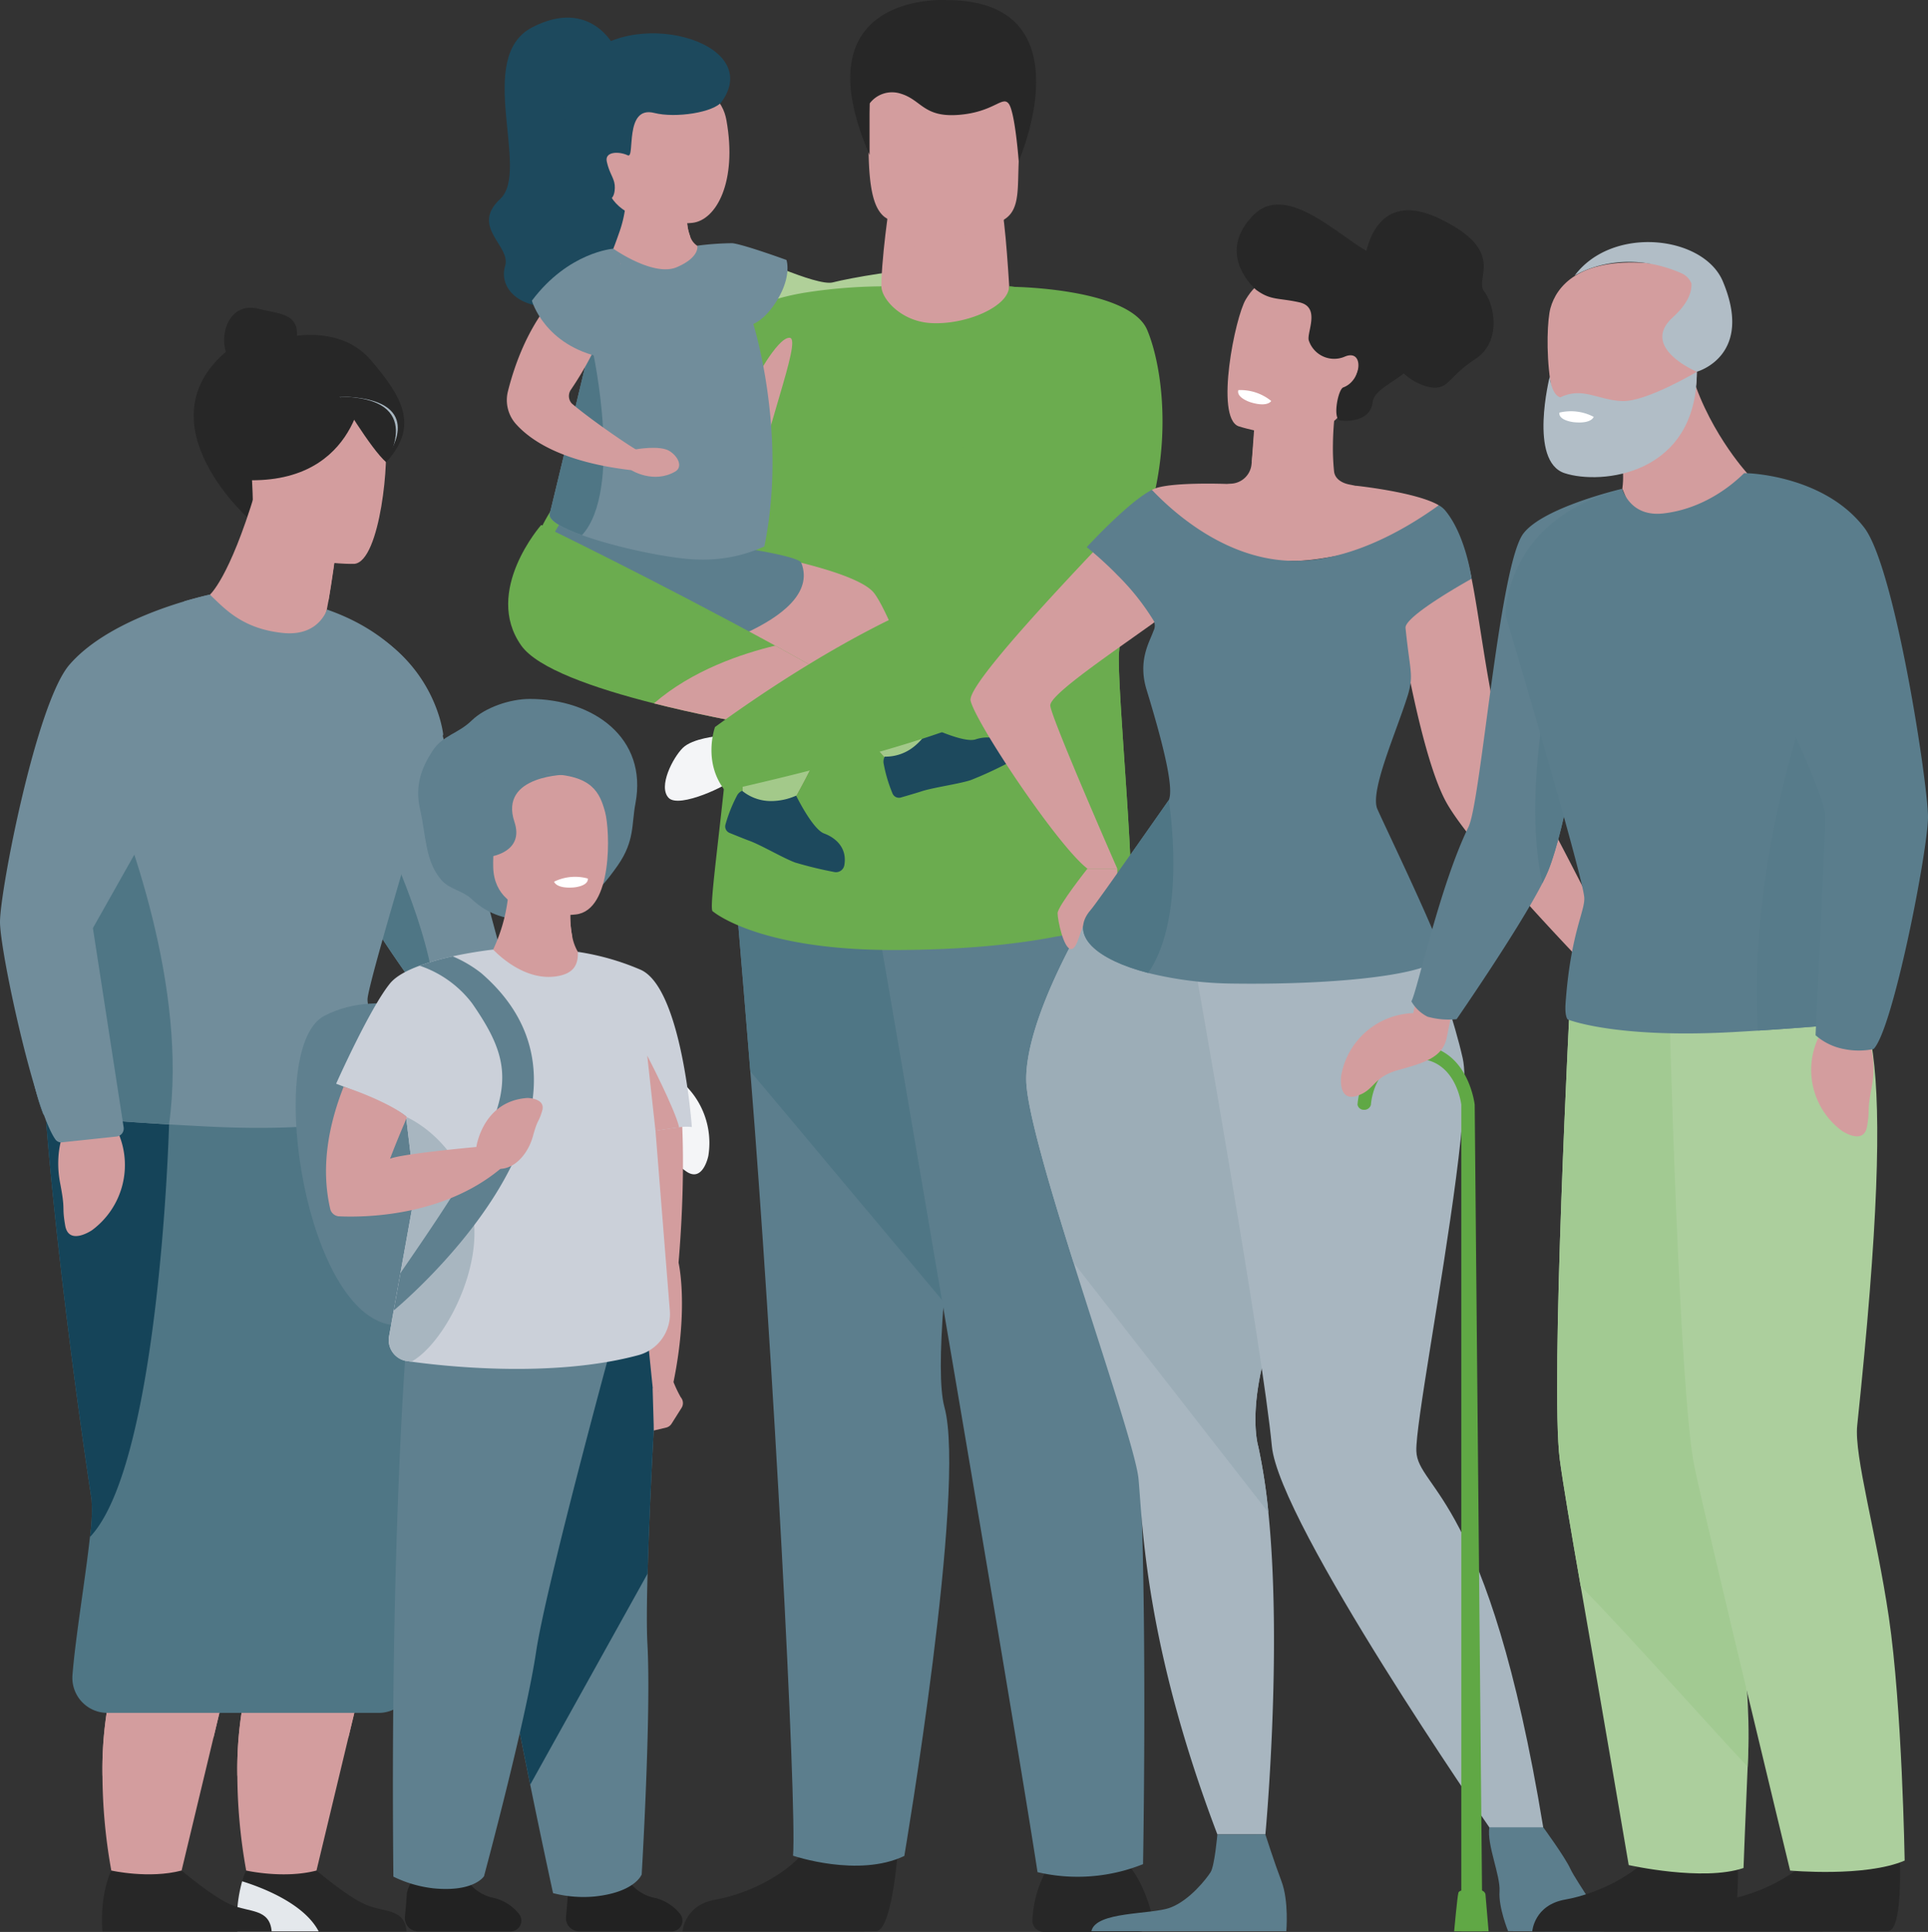 <svg xmlns="http://www.w3.org/2000/svg" width="442" height="442.868" viewBox="0 0 442 442.868"><rect x="0" y="0" width="442" height="442.868" fill="#333333" stroke="none"/><g id="Group_597" data-name="Group 597" transform="translate(-83.137 -34.733)"><g id="Group_589" data-name="Group 589" transform="translate(195.241 34.733)"><g id="Group_586" data-name="Group 586" transform="translate(51.091 57.999)"><path id="Path_3467" data-name="Path 3467" d="M194.192,71.457s16.3,7.712,20,6.739,17.772-3.457,19.749-2.584c0,0,2.241,3.574.55,5.926s-15.381,8.711-20.326,8.94-23.716-3.17-27.7-6.281Z" transform="translate(-186.471 -71.457)" fill="#b0d099"></path><path id="Path_3468" data-name="Path 3468" d="M216.507,74.528s6.287-2.609,8.343.311,3.225,5.867,2.969,7.361-4.5,2.151-6.2.99a41.3,41.3,0,0,0-5.9-2.784Z" transform="translate(-169.526 -70.299)" fill="#b0d099"></path></g><path id="Path_3469" data-name="Path 3469" d="M236.545,307.578A26.531,26.531,0,0,0,233,319.707a2.612,2.612,0,0,0,2.593,2.63h21.655a3.219,3.219,0,0,0,3.124-4c-1.008-3.962-3.165-9.948-7.484-13.58C246,298.964,236.545,307.578,236.545,307.578Z" transform="translate(-108.426 120.532)" fill="#272727"></path><path id="Path_3470" data-name="Path 3470" d="M231.738,304.537s-1.24,20.055-5.123,20.343c-.518.038-19.681.038-19.681.038H182.213s.414-6.036,7.566-7.282,19.121-6.271,23.456-15.722C217.79,291.969,231.738,304.537,231.738,304.537Z" transform="translate(-137.847 117.827)" fill="#272727"></path><g id="Group_587" data-name="Group 587" transform="translate(56.129 192.745)"><path id="Path_3471" data-name="Path 3471" d="M237.779,262.494c-.865,11.142-.976,19.942.166,24.106,5.1,18.655-9.2,102.884-9.2,102.884-10.539,5.041-25.507-.054-25.507-.054.91-11.666-4.638-116.115-9.8-179.835-2.16-26.75-3.781-45.468-3.781-45.468l63.136-7.35S240.769,223.8,237.779,262.494Z" transform="translate(-189.661 -156.777)" fill="#5c7e8d"></path><path id="Path_3472" data-name="Path 3472" d="M252.8,156.777s-12.03,67.021-15.019,105.717l-44.336-52.9c-2.16-26.75-3.782-45.468-3.782-45.468Z" transform="translate(-189.661 -156.777)" fill="#4f7685"></path></g><path id="Path_3473" data-name="Path 3473" d="M210.028,168.955s31.959,186.1,37.458,222.132a40.371,40.371,0,0,0,24.192-1.837s1.581-86.475-2.6-112.527,2.228-106.579-4.514-114.07S210.028,168.955,210.028,168.955Z" transform="translate(-121.733 38.081)" fill="#5c7e8d"></path><path id="Path_3474" data-name="Path 3474" d="M212.719,65.819S210.266,82.356,211.34,87.3s17.5,7.626,24.38,3.544,4.8-5.6,4.8-5.6-1.049-18.933-2.014-20.283S212.719,65.819,212.719,65.819Z" transform="translate(-121.131 -17.475)" fill="#d39d9e"></path><path id="Path_3475" data-name="Path 3475" d="M294.989,159.931c2.17-20.777,1.616-36.412-.433-48.175-6-34.522-24.808-35.672-24.808-35.449,0,4.649-9.992,8.933-18.055,8.405-6.794-.445-11.2-5.61-11.2-8.405,0-.025-.128-.022-.355,0A119.013,119.013,0,0,0,222.7,77.788c-5.526.954-10.815,2.524-13.3,5.111-1.282,1.335-5.854,5.071-11.728,10.152-14.958,12.936-38.349,34.59-37.314,47.493,0,0,28.912,21.231,47.234,7.922-1,34.55-7.27,71.147-5.731,71.121,0,0,10.212,8.844,41.242,8.844,16.966,0,29.233-1.453,37.747-3.135,11.6-2.288,16.215-4.991,16.215-4.991C299.647,220.268,294.238,167.1,294.989,159.931Z" transform="translate(-150.527 -10.66)" fill="#6bac4f"></path><path id="Path_3476" data-name="Path 3476" d="M270.877,210.279s-4.618,2.7-16.215,4.991c-16.031-7.1-47.853-25.454-49.1-56.269-1.654-40.994,48.4-65.405,48.4-65.405s6.717,3.732,14.408,8.132c2.048,11.763,2.607,27.4.433,48.175C268.052,157.076,273.461,210.242,270.877,210.279Z" transform="translate(-124.341 -0.633)" fill="#6bac4f"></path><path id="Path_3477" data-name="Path 3477" d="M211.948,66.524s6.372,8.983,13.111,9.064,13.618-8.923,13.618-8.923Z" transform="translate(-120.621 -16.316)" fill="#d39d9e"></path><path id="Path_3478" data-name="Path 3478" d="M212.917,79.377a43.274,43.274,0,0,0,8.933,4.574,11.04,11.04,0,0,0,7.638.161c3.721-1.282,9.349-3.288,10.776-4.147,3.375-2.045,3.159-6.186,3.331-11.943.207-6.819.894-12.165.133-16.095-.9-4.7-3.884-7.372-12.225-8.1-15.313-1.33-21.692,2.5-21.959,7.639-.069,1.379-.134,2.694-.178,3.939C208.751,71.417,210.014,77.095,212.917,79.377Z" transform="translate(-122.206 -29.617)" fill="#d39d9e"></path><path id="Path_3479" data-name="Path 3479" d="M210.983,58.476a6.432,6.432,0,0,1,7.221-2.247c4.713,1.447,5.194,5.475,13.25,4.833s9.987-4.457,11.437-2.551,2.288,13.167,2.288,13.167,16.193-36.926-16.63-36.926c0,0-33.825-2.042-17.565,35.492Z" transform="translate(-123.74 -34.733)" fill="#272727"></path><path id="Path_3480" data-name="Path 3480" d="M171.6,71.91l.043.025C171.6,71.954,171.6,71.91,171.6,71.91Z" transform="translate(-143.993 -13.196)" fill="#f4f5f7"></path><path id="Path_3481" data-name="Path 3481" d="M243.465,161.054a18.47,18.47,0,0,1-10.577,3.383s-6.406-7.063-11.808-13.893c-3.495-4.424-6.567-8.751-7.2-11-1.611-5.717-31.757-7.328-35.449-11.354s14.981-14.132,14.981-14.132,30.605,4.681,35.206,10.693c1.83,2.393,4.555,8.629,7.175,15.273C239.748,150.076,243.465,161.054,243.465,161.054Z" transform="translate(-140.317 11.222)" fill="#d39d9e"></path><path id="Path_3482" data-name="Path 3482" d="M192.31,94.706s5.8-11.264,8.666-10.935-6.584,23.31-7.439,34.479S192.31,94.706,192.31,94.706Z" transform="translate(-131.997 -6.329)" fill="#d39d9e"></path><path id="Path_3483" data-name="Path 3483" d="M227.169,155.633a169.9,169.9,0,0,1-9.9,19.746c-.044.077-.071.12-.071.12H217.1c-.976-.009-9.379-.194-10.2-3.568,0,0-.27-11.676.194-20.951a49.213,49.213,0,0,1,1.153-9.743s-45.572-.31-44.77-13.2,24.624-19.711,38.32-13.026c0,0,18.162,6.6,27.72,15.316C234.212,134.615,231.325,145.58,227.169,155.633Z" transform="translate(-148.706 10.266)" fill="#d39d9e"></path><path id="Path_3484" data-name="Path 3484" d="M166.116,110.865s-6.068,8.918-4.649,17.24S180.2,140.87,192.315,141.4c0,0,34.647-7.941,29.275-21.752C220.378,116.511,166.116,110.865,166.116,110.865Z" transform="translate(-149.989 9.371)" fill="#5c7e8d"></path><g id="Group_588" data-name="Group 588" transform="translate(0 4.035)"><path id="Path_3485" data-name="Path 3485" d="M182.831,43.893s-5.5-11.262-18.8-4.376-.351,32.838-7.328,39.325,2.528,10.731,1.113,15.382,2.628,9.94,11.932,9.318,19.1-.122,23.3-8.258,3.247-26.044,1.624-28.56S182.831,43.893,182.831,43.893Z" transform="translate(-154.121 -37.287)" fill="#1d495d"></path><path id="Path_3486" data-name="Path 3486" d="M194.23,90.939,171.627,77.3c.125-.049.581-.733,2.273-5.621a27.213,27.213,0,0,0,1.29-5.327c.019-.144.036-.283.051-.42a14.554,14.554,0,0,0,.063-3.285l4.951,1.791,9.158,3.317a11.309,11.309,0,0,0,.714,5.076,4.076,4.076,0,0,0,3.486,2.742Z" transform="translate(-143.979 -22.596)" fill="#d39d9e"></path><path id="Path_3487" data-name="Path 3487" d="M188.907,72.174A16.982,16.982,0,0,1,173.971,65.7c-.163-.213-.243-.332-.243-.332l.294-.087c.723-.213,2.672-.8,5.014-1.5l9.157,3.317A11.331,11.331,0,0,0,188.907,72.174Z" transform="translate(-142.762 -21.939)" fill="#d39d9e"></path><path id="Path_3488" data-name="Path 3488" d="M191.175,78.776s-19.664,2.16-20.065-11.136-3.307-19.38,10.3-20.561,16.818,3.719,17.619,8.214C201.529,69.343,196.714,78.179,191.175,78.776Z" transform="translate(-144.587 -31.718)" fill="#d39d9e"></path><path id="Path_3489" data-name="Path 3489" d="M185.657,57.817c-6.958-1.758-4.3,10.566-6.055,9.721-1.963-.944-5.348-.929-4.814,1.447s1.3,3.225,1.7,4.708,0,4.419-1.62,3.823-16.665-17.772-6.041-31.158,42.3-5.139,32.328,8.861C199.405,57.683,190.612,59.071,185.657,57.817Z" transform="translate(-147.782 -35.965)" fill="#1d495d"></path><path id="Path_3490" data-name="Path 3490" d="M212.148,139.554a33.854,33.854,0,0,1-15.212,2.988c-5.926-.09-18.509-2.666-26.6-5.586-4.612-1.66-7.764-3.435-7.383-4.924.545-2.146,4.495-18.626,8.143-33.878,3.337-13.948,6.423-26.864,6.423-26.864s9.209,6.541,14.575,4.236,4.678-4.92,4.678-4.92a65.464,65.464,0,0,1,8.039-.573c2.737.322,12.409,3.849,12.409,3.849s1.271,3.572-2.1,9.147c-2.791,4.616-5.509,5.513-5.509,5.513S217.52,113.461,212.148,139.554Z" transform="translate(-149.022 -18.318)" fill="#718d9b"></path><path id="Path_3491" data-name="Path 3491" d="M175.69,100.106s5.682-1.06,7.9.395,2.878,3.729,1.279,4.659c-5.011,2.914-10.093-.31-10.093-.31Z" transform="translate(-142.155 -1.112)" fill="#d39d9e"></path><path id="Path_3492" data-name="Path 3492" d="M170.338,127.8c-4.612-1.66-7.764-3.435-7.383-4.923.545-2.148,4.495-18.628,8.143-33.879,1.079-1.976,1.762-3.157,1.762-3.157S179.783,117.495,170.338,127.8Z" transform="translate(-149.021 -9.16)" fill="#4f7685"></path><path id="Path_3493" data-name="Path 3493" d="M181.348,71.959s-17.491,3.7-24.384,30.893a8.244,8.244,0,0,0,1.86,7.543c3.171,3.514,10.164,8.656,26.425,10.55,1.775.205,2.014-4.3,2.014-4.3-.177.359-11.046-7.026-15.671-10.99a2.548,2.548,0,0,1-.2-3.144,74.17,74.17,0,0,0,5.062-8.628C177.739,90.794,186.237,73.36,181.348,71.959Z" transform="translate(-152.621 -17.202)" fill="#d39d9e"></path><path id="Path_3494" data-name="Path 3494" d="M179.017,70.832s-10.283.731-18.669,11.913c0,0,2.836,10.284,16.159,13.029C176.5,95.774,184.713,77.255,179.017,70.832Z" transform="translate(-150.513 -17.855)" fill="#718d9b"></path></g><path id="Path_3495" data-name="Path 3495" d="M211.266,141.485a169.9,169.9,0,0,1-9.9,19.746c-.055.039-.109.077-.164.12-.976-.009-9.379-.194-10.2-3.568,0,0-.27-11.676.194-20.951C192.528,138.116,197.689,141.943,211.266,141.485Z" transform="translate(-132.803 24.414)" fill="#a3c98a"></path><path id="Path_3496" data-name="Path 3496" d="M227.646,151.528a18.47,18.47,0,0,1-10.577,3.383s-6.407-7.063-11.808-13.893c6.077-2.625,12.494-8.415,14.708-10.515C223.927,140.551,227.646,151.528,227.646,151.528Z" transform="translate(-124.495 20.747)" fill="#a3c98a"></path><path id="Path_3497" data-name="Path 3497" d="M215.714,166.6a1.934,1.934,0,0,1-2.26,1.54l-.036-.008a89.038,89.038,0,0,1-8.959-2.17c-2.677-.974-7.814-4.008-10.491-4.981-.921-.335-3.133-1.229-4.564-1.811a1.6,1.6,0,0,1-.93-1.925,33.752,33.752,0,0,1,2.7-6.74,2.453,2.453,0,0,1,1.117-.99,10.413,10.413,0,0,0,6.51,2.353,14.25,14.25,0,0,0,5.872-1.241c.182.374,3.835,7.739,6.42,8.68C213.419,160.156,216.466,162.378,215.714,166.6Z" transform="translate(-134.258 31.763)" fill="#1d495d"></path><path id="Path_3498" data-name="Path 3498" d="M240.638,145.961a1.932,1.932,0,0,1-.818,2.607l-.035.017a89.321,89.321,0,0,1-8.38,3.842c-2.707.894-8.618,1.693-11.324,2.584-.93.31-3.22.976-4.7,1.406a1.6,1.6,0,0,1-1.925-.93,33.879,33.879,0,0,1-2.053-6.965,2.457,2.457,0,0,1,.264-1.47,10.4,10.4,0,0,0,6.567-2.184,14.233,14.233,0,0,0,3.846-4.608c.374.18,7.8,3.7,10.415,2.838C234.843,142.321,238.612,142.179,240.638,145.961Z" transform="translate(-120.952 26.399)" fill="#1d495d"></path><path id="Path_3499" data-name="Path 3499" d="M235.326,148.223s-1.311,7.6-6.252,11.1c0,0-20.07-2.762-38.747-7.487-13.735-3.473-26.725-8.005-30.439-13.287-8.776-12.454,4.591-27.617,4.591-27.617s25.765,12.434,53.658,27.666C223.844,141.719,229.638,144.952,235.326,148.223Z" transform="translate(-152.51 9.409)" fill="#6bac4f"></path><path id="Path_3500" data-name="Path 3500" d="M191.949,141.571s-5.959.485-8.216,2.738-5.673,8.816-3.239,11.415,14.032-3.1,14.354-4.035S191.949,141.571,191.949,141.571Z" transform="translate(-139.328 27.159)" fill="#f4f5f7"></path><path id="Path_3501" data-name="Path 3501" d="M223.066,138.075s-1.311,7.6-6.252,11.1c0,0-20.07-2.761-38.748-7.487,8.784-7.634,20.259-11.437,27.811-13.238C211.584,131.567,217.38,134.806,223.066,138.075Z" transform="translate(-140.25 19.557)" fill="#d39d9e"></path><path id="Path_3502" data-name="Path 3502" d="M286.316,86.269c-4.011-9.528-30.4-9.893-30.4-9.893-13.424,35.226-16.651,58.328-20.2,73.177a7.571,7.571,0,0,0-1.6,0s-18.857,7.358-46.886,27.714c0,0-2.933,8.037,2.331,14.618,0,0,48.3-10.66,61.789-18.568h.022c.136-.085.267-.172.4-.259.205-.126.4-.251.586-.377C296.227,144.182,292.055,99.9,286.316,86.269Z" transform="translate(-135.413 -10.609)" fill="#6bac4f"></path></g><g id="Group_591" data-name="Group 591" transform="translate(83.137 105.284)"><path id="Path_3503" data-name="Path 3503" d="M182.187,189.662a18.569,18.569,0,0,1,11.635,20.275s-1.251,6.33-5.148,3.523-2.067-2.29-7.637-6.129-9.2-9.891-8.568-14.7Z" transform="translate(-31.429 -15.533)" fill="#f4f5f7"></path><path id="Path_3504" data-name="Path 3504" d="M209.629,229.164l-8.021,9.733a1.612,1.612,0,0,1-1.541.554c-7.519-1.38-33.394-18.059-41.87-24.866a25.146,25.146,0,0,1-2.1-1.834c-3.159-3.219-14.057-19.108-21.793-33.257-4.454-8.149-7.852-15.722-8.127-19.964-.965-15.147,7-36.329,7-36.329,23.571,8.2,26.049,27.02,26.049,27.02L172.3,198.854l37.009,27.661a1.843,1.843,0,0,1,.374,2.581C209.665,229.119,209.646,229.141,209.629,229.164Z" transform="translate(-58.25 -54.033)" fill="#718d9b"></path><path id="Path_3505" data-name="Path 3505" d="M155.339,202.071a25.132,25.132,0,0,1-2.1-1.832c-3.159-3.22-14.057-19.108-21.793-33.258-1-8.55-.31-16.572,3.211-22.18C134.659,144.8,154.7,180.059,155.339,202.071Z" transform="translate(-55.393 -41.521)" fill="#4f7685"></path><path id="Path_3506" data-name="Path 3506" d="M149.548,272.777l-4.007,16.707-2.479,10.341-8.257,34.426a27.7,27.7,0,0,1-14.41,0,125.684,125.684,0,0,1-2.8-25.6,85.865,85.865,0,0,1,2.813-23.382,53.565,53.565,0,0,1,3.44-9.144C135.5,252.34,149.548,272.777,149.548,272.777Z" transform="translate(-63.182 27.884)" fill="#d39d9e"></path><path id="Path_3507" data-name="Path 3507" d="M156.424,320.192H117.63a32.964,32.964,0,0,1,1.1-11.485,19.594,19.594,0,0,1,.921-2.465s8.661,1.963,16.129,0c0,0,7.026,5.981,11.262,7.813S155.976,314.892,156.424,320.192Z" transform="translate(-63.217 52.002)" fill="#272727"></path><path id="Path_3508" data-name="Path 3508" d="M145.542,282.776l-2.481,10.341a59.764,59.764,0,0,1-25.463,8.825,85.929,85.929,0,0,1,2.811-23.383c3.568-1.808,7.2-2.756,10.292-2.217C138.4,277.688,142.977,280.5,145.542,282.776Z" transform="translate(-63.182 34.594)" fill="#d39d9e"></path><path id="Path_3509" data-name="Path 3509" d="M136.276,319.288H117.63a32.964,32.964,0,0,1,1.1-11.485C123.406,309.261,132.934,312.915,136.276,319.288Z" transform="translate(-63.217 52.906)" fill="#e4e8ec"></path><path id="Path_3510" data-name="Path 3510" d="M129.968,272.777l-4.008,16.707-2.479,10.341-8.257,34.426a27.7,27.7,0,0,1-14.41,0,125.572,125.572,0,0,1-2.8-25.6,85.863,85.863,0,0,1,2.81-23.382,53.7,53.7,0,0,1,3.441-9.144C115.915,252.34,129.968,272.777,129.968,272.777Z" transform="translate(-74.525 27.884)" fill="#d39d9e"></path><path id="Path_3511" data-name="Path 3511" d="M100.067,306.241s8.661,1.963,16.129,0c0,0,7.026,5.982,11.262,7.816s8.936.837,9.381,6.137H98.047S97.24,312.451,100.067,306.241Z" transform="translate(-74.561 52.001)" fill="#272727"></path><path id="Path_3512" data-name="Path 3512" d="M125.961,282.776l-2.48,10.341a59.771,59.771,0,0,1-25.463,8.825,85.931,85.931,0,0,1,2.811-23.383c3.568-1.808,7.2-2.756,10.292-2.217C118.822,277.688,123.4,280.5,125.961,282.776Z" transform="translate(-74.524 34.594)" fill="#d39d9e"></path><path id="Path_3513" data-name="Path 3513" d="M173.92,333.15a7.9,7.9,0,0,1-7.633,5.839h-62.2a8.033,8.033,0,0,1-8.037-8.031c0-.207.006-.414.022-.619.654-8.473,2.986-22.309,4.005-31.654a41.99,41.99,0,0,0,.371-8.61C94.168,248.53,88.9,199.6,89.539,190.241c.09-1.317.153-2,.153-2s4.531-.382,11.421-.651c20.032-.79,60.018-.652,66.662,12.446,6.767,13.344,10.855,101.947,10.855,101.947C179.618,310.266,176.124,324.991,173.92,333.15Z" transform="translate(-79.459 -16.886)" fill="#4f7685"></path><path id="Path_3514" data-name="Path 3514" d="M100.074,298.587a41.884,41.884,0,0,0,.373-8.61c-6.279-41.545-11.549-90.48-10.91-99.834.092-1.317.155-2,.155-2s4.531-.384,11.421-.651c10.362,6.1,17.107,16.5,17.107,16.5S116.133,281.744,100.074,298.587Z" transform="translate(-79.46 -16.788)" fill="#154459"></path><path id="Path_3515" data-name="Path 3515" d="M123.527,79.637c-4.968-1.24-7.852,2.672-7.852,7.284a8.347,8.347,0,0,0,8.348,8.347c4.61,0,8.347-5.341,8.347-9.953S128,80.755,123.527,79.637Z" transform="translate(-64.288 -79.405)" fill="#272727"></path><path id="Path_3516" data-name="Path 3516" d="M123.523,125.158S97.638,101.846,121.07,85.34c0,0,6.993-1.86,10.548-1.2,0,0,12.737-3.726,20.191,4.926s10.693,14.907,4.3,22.628S123.523,125.158,123.523,125.158Z" transform="translate(-66.848 -77.123)" fill="#272727"></path><path id="Path_3517" data-name="Path 3517" d="M105.214,200.694a18.571,18.571,0,0,1-5.889,22.622s-5.327,3.643-6.142-1.09.125-3.084-1.161-9.725.359-13.5,4.177-16.493Z" transform="translate(-78.24 -11.857)" fill="#d39d9e"></path><path id="Path_3518" data-name="Path 3518" d="M143.373,111.831s-.317,3.49-.911,8.208c-.289,2.306-.641,4.905-1.057,7.532-.3,1.887-.619,3.789-.981,5.608l-8.013,27.071L113.591,129.8s4.422-3.658,10.417-23.489c.057-.207.1-.325.1-.325Z" transform="translate(-65.495 -64.009)" fill="#d39d9e"></path><path id="Path_3519" data-name="Path 3519" d="M169.822,236.632c.245,3.042-.526,3.594-.526,3.594s-11.572,4.195-40.673,2.745q-4.724-.237-8.887-.483c-18.754-1.106-28.786-2.262-28.786-2.262s-15.36-35.457,13.5-79.147a139.889,139.889,0,0,1,11.573-15.093c4.673-5.33,5.706-12.462,7.475-19.241.505-1.943-.959-2.377-.227-4.2,0,0,5.262-1.488,5.806-1.488,2.99,2.633,6.932,7.75,16.718,8.764,6.613.69,9.207-3.039,10.149-5.27a80.306,80.306,0,0,1,7.277,3.514c17.734,8.514,19.362,25.024,19.362,25.024s-16.3,53.586-17.308,60.277C164.82,216.338,168.56,220.965,169.822,236.632Z" transform="translate(-80.977 -55.278)" fill="#718d9b"></path><path id="Path_3520" data-name="Path 3520" d="M138.79,120.039c-.287,2.306-1.263,8.614-1.679,11.24-19.928-7.769-17.319-22.909-16.775-24.977.057-.205.1-.325.1-.325S130.98,113.463,138.79,120.039Z" transform="translate(-61.826 -64.012)" fill="#d39d9e"></path><g id="Group_590" data-name="Group 590" transform="translate(57.545 19.984)"><path id="Path_3521" data-name="Path 3521" d="M143.268,130.779s-23.017.739-23.255-13.6-3.37-23.9,11.314-24.981,17.633,4.346,18.877,9.114S149.249,130.218,143.268,130.779Z" transform="translate(-119.574 -92.058)" fill="#d39d9e"></path></g><path id="Path_3522" data-name="Path 3522" d="M146.673,91.715s-1.447,23.942-29.5,21.373C117.171,113.088,117.766,79.932,146.673,91.715Z" transform="translate(-63.422 -73.741)" fill="#272727"></path><path id="Path_3523" data-name="Path 3523" d="M132.45,92.293s7.863,9.732,11.428,12.837C143.878,105.13,152.626,92.579,132.45,92.293Z" transform="translate(-54.57 -71.939)" fill="#a8b6c0"></path><path id="Path_3524" data-name="Path 3524" d="M132.45,92.293s7.064,11.93,10.63,15.033C143.08,107.326,152.626,92.579,132.45,92.293Z" transform="translate(-54.57 -71.939)" fill="#272727"></path><path id="Path_3525" data-name="Path 3525" d="M119.738,227.808c-18.756-1.106-28.786-2.263-28.786-2.263S75.59,190.089,104.45,146.4C110.292,160.023,124.072,196.421,119.738,227.808Z" transform="translate(-80.976 -40.596)" fill="#4f7685"></path><path id="Path_3526" data-name="Path 3526" d="M131.235,121.056s-22.267,4.569-32.185,16.057c-7.6,8.8-15.913,51.836-15.913,58.946,0,6.794,7.811,42.922,12.688,49.849a1.611,1.611,0,0,0,1.489.685l12.54-1.33a1.843,1.843,0,0,0,1.638-2.028c0-.028-.006-.057-.011-.087l-7.045-45.669,24.73-43.863S143.743,136.329,131.235,121.056Z" transform="translate(-83.137 -55.277)" fill="#718d9b"></path></g><g id="Group_592" data-name="Group 592" transform="translate(150.918 194.958)"><path id="Path_3527" data-name="Path 3527" d="M179.168,307.731a9.619,9.619,0,0,0,6.066,4.593,10.453,10.453,0,0,1,6.29,3.865,2.453,2.453,0,0,1-1.973,3.906H168.339a3.05,3.05,0,0,1-3.051-3.05c0-.1.006-.2.016-.306.158-1.571.324-3.4.4-4.806.156-3.062,3.225-5.529,3.225-5.529Z" transform="translate(-103.328 -37.579)" fill="#222"></path><path id="Path_3528" data-name="Path 3528" d="M192.856,299c.884,16.131-1.316,52.8-1.316,52.8s-1.478,4.089-10.818,5.063a27.98,27.98,0,0,1-9.506-.775q-2.826-13.02-5.232-24.85c-11.53-56.57-16.027-91.514-16.027-91.514l45.517-10.581s-1.995,31.938-2.584,53.717C192.7,289.649,192.661,295.46,192.856,299Z" transform="translate(-112.21 -82.34)" fill="#5f808f"></path><path id="Path_3529" data-name="Path 3529" d="M195.473,229.136s-1.995,31.938-2.584,53.717l-26.907,48.379c-11.532-56.571-16.028-91.514-16.028-91.514Z" transform="translate(-112.211 -82.34)" fill="#154459"></path><path id="Path_3530" data-name="Path 3530" d="M163.555,184.243s-17.614-8.017-30.938-1-5.179,64.9,13.876,70.511h0S182.194,265.166,163.555,184.243Z" transform="translate(-126.056 -110.594)" fill="#5f808f"></path><path id="Path_3531" data-name="Path 3531" d="M186.878,272.76a2.168,2.168,0,0,0-.172-.224,29.419,29.419,0,0,1-1.654-3.468h0c3.542-17.345,1.158-27.374,1.158-27.374.42-5.051,3.437-40.327-3.506-56.67-3.35-7.885-8.961-7.9-8.961-7.9s1.316,12.6.447,19.37c-.8,6.216,5.131,64.475,6.109,73.992h-.033l.281,9.683,2.841-.673a2.064,2.064,0,0,0,.355-.125h0a2.026,2.026,0,0,0,.865-.76l2.295-3.634a2.049,2.049,0,0,0-.03-2.221Zm-5.406-1.571.122-.071-.06.079c-.008.013-.03.006-.062,0Z" transform="translate(-98.43 -112.471)" fill="#d39d9e"></path><path id="Path_3532" data-name="Path 3532" d="M155.784,307.731a9.623,9.623,0,0,0,6.066,4.593,10.45,10.45,0,0,1,6.289,3.865,2.452,2.452,0,0,1-1.971,3.906H144.955a3.051,3.051,0,0,1-3.051-3.05c0-.1.006-.2.016-.306.158-1.571.324-3.4.4-4.806.155-3.062,3.225-5.529,3.225-5.529Z" transform="translate(-116.875 -37.579)" fill="#222"></path><path id="Path_3533" data-name="Path 3533" d="M169.42,136.186c-4.537,0-10.237,1.954-13.295,4.924-3.247,3.157-6.627,3.318-9.034,7.045-2.508,3.885-4.062,7.922-2.8,13.386,1.376,5.971,1.1,11.747,4.847,16.129,1.86,2.17,4.88,2.416,6.988,4.409C160,185.74,164.4,186.9,169.42,186.9c9.465,0,15.356-5.607,20.2-12.593,3.882-5.6,3.113-9.372,4.024-14.155C196.508,145.073,183.937,136.186,169.42,136.186Z" transform="translate(-115.751 -136.186)" fill="#5f808f"></path><path id="Path_3534" data-name="Path 3534" d="M176.443,183.861l-18.092,9.245-3.626-12.551a38.432,38.432,0,0,0,3.347-11.461,47.8,47.8,0,0,0,.376-10.332l14.741,7.549a27.721,27.721,0,0,0-.587,3.375,24.531,24.531,0,0,0,.256,7.887A10.91,10.91,0,0,0,176.443,183.861Z" transform="translate(-109.448 -123.107)" fill="#d39d9e"></path><path id="Path_3535" data-name="Path 3535" d="M142.956,232.676s-3.438,45.594-2.674,118.26a28.01,28.01,0,0,0,9.155,2.68c9.345.93,11.62-2.773,11.62-2.773S170.615,315.377,173,299.4c2.2-14.732,16.668-67.893,16.668-67.893Z" transform="translate(-117.878 -80.968)" fill="#5f808f"></path><path id="Path_3536" data-name="Path 3536" d="M201.6,177.131a57.939,57.939,0,0,0-14.258-4.045c.079,2.6-.6,5.049-5.167,5.646-6.072.791-11.5-3.353-14.252-6.169h0s-4.281.46-9.274,1.549a57.859,57.859,0,0,0-7.579,2.148c-2.917,1.072-5.436,2.412-6.782,4.057h0c-4.672,5.734-12.36,23-12.36,23s12.8,4.743,16.024,7.511l.074.621,2,16.635-5.965,33.126a5.3,5.3,0,0,0-.081.865,4.884,4.884,0,0,0,3.741,4.741s.516.085,1.456.216c6.324.888,31.993,3.95,52.12-1.515a9.773,9.773,0,0,0,7.129-10.229l-3.282-41.174c1.756-.3,3.773-.619,5.415-.8a10.167,10.167,0,0,1,2.92-.063S211.215,181.1,201.6,177.131Z" transform="translate(-122.65 -115.112)" fill="#cbd0d9"></path><path id="Path_3537" data-name="Path 3537" d="M159.205,224.135c-.256,11.557-7.829,25.138-14.443,28.8-.944-.131-1.456-.216-1.456-.216a4.884,4.884,0,0,1-3.741-4.741,4.969,4.969,0,0,1,.081-.865l5.965-33.126-2-16.635.147-.445S159.655,203.715,159.205,224.135Z" transform="translate(-118.23 -101.012)" fill="#a8b6c0"></path><path id="Path_3538" data-name="Path 3538" d="M184.409,204.4c-1.685.188-5.425.8-5.425.8l-1.894-17.248S183.419,200.112,184.409,204.4Z" transform="translate(-96.491 -106.196)" fill="#d39d9e"></path><path id="Path_3539" data-name="Path 3539" d="M140.29,254.727l1.551-8.6c26.235-37.957,28.221-44.767,16.422-61.809a25.15,25.15,0,0,0-12.031-8.623,58.1,58.1,0,0,1,7.579-2.146,28.469,28.469,0,0,1,6.556,3.857C196.376,208.575,140.29,254.727,140.29,254.727Z" transform="translate(-117.81 -114.544)" fill="#5f808f"></path><path id="Path_3540" data-name="Path 3540" d="M176.623,195.051c-10.272.711-11.695,11.235-11.695,11.235s-17.24,1.565-19.785,2.7c0,0,1.4-3.786,3.885-9.506-2.247-2.211-9.634-5.5-14.526-7.009-3.73,9.517-5.166,18.937-3.072,28.02a2.2,2.2,0,0,0,2.047,1.691c5.486.256,23.617.164,36.888-10.828l.232-.063c3.178-.19,6.162-3.345,7.307-7.5s1.24-2.881,2.115-5.8S176.623,195.051,176.623,195.051Z" transform="translate(-123.503 -103.581)" fill="#d39d9e"></path><path id="Path_3541" data-name="Path 3541" d="M171.627,173.785c-8.381-.224-14.784-8.479-14.784-8.479l14.53.591A24.539,24.539,0,0,0,171.627,173.785Z" transform="translate(-108.22 -119.317)" fill="#d39d9e"></path><path id="Path_3542" data-name="Path 3542" d="M173.654,179.277s-18.52,2.258-18.915-10.791,7.325-21.5,12.476-21.4c10.275.193,11.97,4.34,13.16,8.667S182.18,178.358,173.654,179.277Z" transform="translate(-109.448 -129.874)" fill="#d39d9e"></path><path id="Path_3543" data-name="Path 3543" d="M163.573,163.116s.4,1.627,4.46,1.327c0,0,3.41-.251,3.28-2.044A10.966,10.966,0,0,0,163.573,163.116Z" transform="translate(-104.322 -121.231)" fill="#fff"></path><path id="Path_3544" data-name="Path 3544" d="M173.307,147.44s-15.826-.011-12.192,10.856c2.293,6.848-5.33,7.914-5.33,7.914l-3.667-10.978,2.3-8.552Z" transform="translate(-110.958 -130.107)" fill="#5f808f"></path></g><g id="Group_594" data-name="Group 594" transform="translate(305.628 81.629)"><path id="Path_3545" data-name="Path 3545" d="M346.718,171.083c-3.943-6.549-6.391-35.787-9.237-43.619-1.8-4.95-6.612-10.866-6.107-11.232-5.126-3.023-18.991-4.476-18.991-4.476v.028c-.542-.112-1.08-.224-1.6-.328-1.663-.335-3.231-1.3-3.419-2.99-.006-.084-.016-.172-.025-.256a52.552,52.552,0,0,1-.232-6.025.322.322,0,0,1,0-.077c.044-3,.275-5.224.275-5.224l-.055-.006-17.979-2.893c-.245,5.613-.57,9.792-.914,12.906a4.927,4.927,0,0,1-4.594,4.386c-.358.019-.723.041-1.082.066h0s-11.589-.452-16.022.9a7.244,7.244,0,0,0-1.128.466c.268.283-42.673,43.326-41.57,48.312s19.953,33.293,26.786,38.51h6.838s-15.158-34.569-15.354-37.373c-.289-4.1,38.115-27.064,38.115-31.251,0-1.521,10.706-1.982,17.709-1.927,7.415.057,21.377-3.816,21.377-3.816s6.036,45.743,13.666,59.307c6.017,10.7,32.59,38.113,32.59,38.113l5.6-4.973S356.269,186.947,346.718,171.083Z" transform="translate(-224.017 -47.304)" fill="#d39d9e"></path><path id="Path_3546" data-name="Path 3546" d="M287.62,304.969c3.245,31.949-.685,73.788-.685,73.788H275.925C259.3,335.034,258.8,307.6,257.855,297.3c-.516-5.611-8.094-28.045-14.894-49.622-5.682-18.015-10.82-35.439-10.855-41.962-.074-14.959,14.83-38.953,14.83-38.953s21.415,8.26,34.631,16.422c4.411,2.724,7.786,5.389,8.94,7.645,3.064,6.008,5.335,48.9-2.819,75.1-4.907,15.772-2.394,23.868-2.394,23.868A133.3,133.3,0,0,1,287.62,304.969Z" transform="translate(-219.331 -5.142)" fill="#a8b6c0"></path><path id="Path_3547" data-name="Path 3547" d="M287.687,265.933c-4.907,15.774-2.394,23.868-2.394,23.868a133.323,133.323,0,0,1,2.326,15.171l-44.658-57.289c-5.684-18.015-10.82-35.44-10.855-41.964-.074-14.958,14.828-38.953,14.828-38.953s21.415,8.261,34.632,16.422c4.411,2.726,7.786,5.39,8.94,7.647C293.572,196.847,295.843,239.734,287.687,265.933Z" transform="translate(-219.33 -5.142)" fill="#9cadb7"></path><path id="Path_3548" data-name="Path 3548" d="M270.446,301s-.621,7.181-1.551,8.658-4.8,6.464-9.233,8.125-17.112.8-18.1,5.409h44.689s.614-6.906-1.109-11.452-3.694-10.746-3.694-10.746Z" transform="translate(-213.851 72.616)" fill="#5c7e8d"></path><path id="Path_3549" data-name="Path 3549" d="M311.721,300.623s5,6.829,6.229,9.537,9.354,14.176,8.369,14.272-22.652,0-22.652,0-2.216-5.407-1.969-9.1-2.955-10.7-2.339-14.708S311.721,300.623,311.721,300.623Z" transform="translate(-180.417 71.37)" fill="#5c7e8d"></path><path id="Path_3550" data-name="Path 3550" d="M336.413,377.883H324.056s-48.2-69.68-49.86-87.4c-2.072-22.156-17.549-109.61-17.549-109.61l49.446-15.4s4.321,11.112,7.944,22.319c1.576,4.886,3.021,9.79,3.918,13.8,1.979,8.846-3.594,42.272-7.4,66.034-1.879,11.7-3.326,21.066-3.231,23.991C307.609,300.488,323.86,301.635,336.413,377.883Z" transform="translate(-205.114 -5.887)" fill="#a8b6c0"></path><path id="Path_3551" data-name="Path 3551" d="M265.257,97.059c-.027.445-.054.881-.084,1.3C265.2,97.94,265.23,97.5,265.257,97.059Z" transform="translate(-200.175 -45.523)" fill="#5c7e8d"></path><path id="Path_3552" data-name="Path 3552" d="M265.32,95.89c-.024.477-.051.944-.077,1.4C265.27,96.831,265.294,96.367,265.32,95.89Z" transform="translate(-200.134 -46.2)" fill="#5c7e8d"></path><path id="Path_3553" data-name="Path 3553" d="M265.4,93.988c-.014.349-.03.7-.047,1.033.014-.338.03-.682.044-1.033Z" transform="translate(-200.07 -47.302)" fill="#5c7e8d"></path><path id="Path_3554" data-name="Path 3554" d="M322.429,211.674c1.611,4.845-21.654,7.677-47.474,7.337a84.379,84.379,0,0,1-19.664-2.434c-11.818-3.056-18.321-8.618-13.133-14.515,1.477-1.677,17.843-25.1,17.843-25.1.965-2.1-.081-8.967-5.079-25.3-2.045-6.677.621-10.831,1.575-13.479v-.006a2.674,2.674,0,0,0,.1-2.262,55.494,55.494,0,0,0-8.384-10.558,82.375,82.375,0,0,0-7.012-6.39s9.583-10.444,14.94-13.129c5.52,5.787,17.491,16.153,32.524,16.27,12.971.1,25.572-7.208,33.246-12.751a5.326,5.326,0,0,1,1.365,1.076c4.793,5.624,6.161,15.772,6.161,15.772s-15.427,8.511-15.15,11.284c.766,7.636,1.488,9.871,1.153,12.6v.027a18.732,18.732,0,0,1-.8,3.321c-2.631,8.266-8.328,21.027-6.906,25.326C308.1,179.88,320.12,204.721,322.429,211.674Z" transform="translate(-214.553 -40.434)" fill="#5c7e8d"></path><path id="Path_3555" data-name="Path 3555" d="M251.068,105.622c.248-.076.516-.147.81-.207-.291.066-.565.139-.813.213Z" transform="translate(-208.348 -40.683)" fill="#f4f5f7"></path><path id="Path_3556" data-name="Path 3556" d="M277.315,104.232a4.277,4.277,0,0,0,1.383.914A4.227,4.227,0,0,1,277.315,104.232Z" transform="translate(-193.141 -41.368)" fill="#f4f5f7"></path><path id="Path_3557" data-name="Path 3557" d="M278.19,104.811a6.053,6.053,0,0,0,.594.216A4.938,4.938,0,0,1,278.19,104.811Z" transform="translate(-192.634 -41.033)" fill="#f4f5f7"></path><path id="Path_3558" data-name="Path 3558" d="M319.452,172.269s9.449,2.446,10.746,3.765,5,11.567,3.692,11.66c-6.771.493-10.341-3.138-10.341-3.138-4.094-4.506-10.21-5.224-9.905-8.522S319.452,172.269,319.452,172.269Z" transform="translate(-172.103 -1.954)" fill="#f4f5f7"></path><path id="Path_3559" data-name="Path 3559" d="M243.5,160.819s-6.84,8.642-6.84,10.212,1.385,8.124,3.046,8.217,2.216-5.355,3.512-6.371,5.91-2.926,6.557-4.7.569-7.363.569-7.363Z" transform="translate(-216.695 -8.587)" fill="#d39d9e"></path><path id="Path_3560" data-name="Path 3560" d="M264.844,106.4c8.492-1.091,18.83-9.462,18.83-9.462-6.033-3.274-11.27-3.59-15.335-2.465a15.494,15.494,0,0,0-2.708,1.028Z" transform="translate(-200.366 -47.363)" fill="#d39d9e"></path><g id="Group_593" data-name="Group 593" transform="translate(58.917 16.23)"><path id="Path_3561" data-name="Path 3561" d="M263.806,109.277s21,7.011,25.171-6.137,9.68-21.1-3.557-26.131-17.442-.843-19.9,3.2S258.449,107.115,263.806,109.277Z" transform="translate(-261.323 -74.703)" fill="#d39d9e"></path><path id="Path_3562" data-name="Path 3562" d="M270.452,93.851s-.775,1.524-4.741.3c0,0-3.329-1.033-2.789-2.791A11.194,11.194,0,0,1,270.452,93.851Z" transform="translate(-260.431 -65.063)" fill="#fff"></path></g><path id="Path_3563" data-name="Path 3563" d="M319.392,84.361c-2.352-3.021,5.373-9.255-10.319-16.748-11.9-5.682-15.591,2.926-16.677,7.416-7.078-4.038-18.629-15.673-26-8.094-8.819,9.076.747,17.063.747,17.063,3.345,2.437,4.97,1.762,9.86,2.838s1.767,6.733,2.149,8.64a6.119,6.119,0,0,0,7.655,4.038c.2-.062.395-.134.587-.215,4.523-1.949,4,5.5-.3,7.034-1.226.437-2.5,7.287-.723,7.576,1.492.243,6.884.294,7.431-4.1.325-2.612,3.643-3.975,7.161-6.671,2.434,2.314,5.854,3.5,7.742,3.225,2.78-.4,2.808-2.626,8.762-6.6S321.743,87.385,319.392,84.361Z" transform="translate(-201.628 -64.427)" fill="#272727"></path><path id="Path_3564" data-name="Path 3564" d="M255.29,190.491c-11.818-3.058-18.323-8.618-13.133-14.517,1.475-1.676,17.843-25.1,17.843-25.1S264.385,177.325,255.29,190.491Z" transform="translate(-214.553 -14.347)" fill="#4f7685"></path></g><g id="Group_596" data-name="Group 596" transform="translate(390.543 90.235)"><g id="Group_595" data-name="Group 595" transform="translate(3.807 184.081)"><path id="Path_3565" data-name="Path 3565" d="M308.828,389.58l-1.769-189.5s-1.529-13.648-13.433-13.648c-12.709,0-13.432,13.648-13.432,13.648a1.448,1.448,0,0,0,1.486,1.18,1.539,1.539,0,0,0,1.592-1.18s.561-10.523,10.357-10.523c9.179,0,10.359,10.523,10.359,10.523v189.5Z" transform="translate(-280.194 -186.435)" fill="#60a845"></path><path id="Path_3566" data-name="Path 3566" d="M294.222,318.565h7.9l-.7-8.266s.068-1.147-1.529-1.211c-1.483-.062-4.413-.273-4.691.621C294.955,310.5,294.222,318.565,294.222,318.565Z" transform="translate(-272.068 -115.421)" fill="#60a845"></path></g><path id="Path_3567" data-name="Path 3567" d="M294.923,180.073l-.54,2.71a17.364,17.364,0,0,0-16.531,14.307s-.851,5.974,3.457,4.7,3.637-4.324,9.736-5.992,10.073-2.95,11-7.391l1-4.94Z" transform="translate(-277.784 -6.039)" fill="#d39d9e"></path><path id="Path_3568" data-name="Path 3568" d="M336.373,105.676s-3.544,13.948-6.6,26.692c-1.23,5.136-2.375,10.074-3.192,13.83-.828,3.861-1.3,6.474-1.118,6.763,2.658,4.316-2.2,30.621-6.038,40.173-.338.848-.805,1.841-1.366,2.942-5.373,10.529-19.67,31.193-19.67,31.193a17.88,17.88,0,0,1-6.671-.573,8.794,8.794,0,0,1-3.705-3.525c1.279-2.059,6.453-26.37,13.108-40,2.849-5.831,7.042-59.934,12.56-67.218C318.281,109.874,336.373,105.676,336.373,105.676Z" transform="translate(-271.859 -49.137)" fill="#5f808f"></path><path id="Path_3569" data-name="Path 3569" d="M315.045,139.926c2.658,4.316-2.2,30.621-6.039,40.173-.338.848-.805,1.84-1.366,2.942-5.131-22.7,3.373-54.865,3.373-54.865C313.137,129.015,314.863,139.637,315.045,139.926Z" transform="translate(-261.442 -36.103)" fill="#577b8a"></path><path id="Path_3570" data-name="Path 3570" d="M352.482,304.069s1.365,20.548-2.516,20.836c-.518.038-19.681.038-19.681.038H305.564s.414-6.034,7.568-7.282,19.121-6.271,23.454-15.724C341.142,291.994,352.482,304.069,352.482,304.069Z" transform="translate(-261.691 62.282)" fill="#272727"></path><path id="Path_3571" data-name="Path 3571" d="M376.024,304.069s1.366,20.548-2.514,20.836c-.516.038-19.681.038-19.681.038H329.108s.414-6.034,7.568-7.282,19.114-6.271,23.454-15.724C364.685,291.994,376.024,304.069,376.024,304.069Z" transform="translate(-248.052 62.282)" fill="#272727"></path><path id="Path_3572" data-name="Path 3572" d="M351.559,327c.61,8.689,1.849,19.861,1.407,29.932-.619,14.083-1.064,25.959-1.064,25.959-9.285,3.157-26.321-.673-26.321-.673s-6.042-35.59-11.02-64c-2.233-12.729-4.086-23.74-4.777-28.941-2.239-16.808,2.383-106.173,2.383-106.173s25.124-16.1,35.5-7.8,16.767,16.412.043,107.347C346.447,289.552,350.2,307.54,351.559,327Z" transform="translate(-259.601 -10.177)" fill="#accf9d"></path><path id="Path_3573" data-name="Path 3573" d="M351.559,327c.61,8.689,1.729,22.6,1.287,32.665-8.734-9.242-25.946-28.745-38.285-41.446-2.233-12.729-4.086-23.74-4.777-28.941-2.239-16.808,2.383-106.173,2.383-106.173s25.124-16.1,35.5-7.8,16.766,16.412.041,107.347C346.447,289.552,350.2,307.54,351.559,327Z" transform="translate(-259.601 -10.177)" fill="#a2ca92"></path><path id="Path_3574" data-name="Path 3574" d="M325.446,185.048s2.257,89.456,5.787,106.044S353.158,383.6,353.158,383.6s17.246,1.571,26.261-2.29c0,0-.573-35.163-3.632-55.825-2.857-19.3-7.98-36.946-7.246-43.922,9.687-91.948,2.693-99.546-8.293-107.026S325.446,185.048,325.446,185.048Z" transform="translate(-250.173 -10.299)" fill="#accf9d"></path><path id="Path_3575" data-name="Path 3575" d="M347.6,187.091a17.366,17.366,0,0,0,5.512,21.156s4.981,3.41,5.744-1.02-.118-2.885,1.085-9.094-.336-12.628-3.907-15.422Z" transform="translate(-238.236 -4.51)" fill="#d39d9e"></path><path id="Path_3576" data-name="Path 3576" d="M315.139,95.89s6.9,10.483,5.523,20.267l10.207,24.591L349.284,112.6s-9.727-10.589-13.359-25.024Z" transform="translate(-256.144 -59.622)" fill="#d39d9e"></path><path id="Path_3577" data-name="Path 3577" d="M316.375,113.378s25.117,1.087,25.575-13.991,7.243-25.108-11.543-26.434c-15.449-1.09-20.586,5.354-21.963,10.348S307.065,112.571,316.375,113.378Z" transform="translate(-260.404 -68.165)" fill="#d39d9e"></path><path id="Path_3578" data-name="Path 3578" d="M381.4,229.508c-5.4.5-12.827,1.124-21.842,1.691q-2.7.171-5.586.332c-27.218,1.524-38.036-2.884-38.036-2.884s-.723-.583-.493-3.778c1.183-16.461,4.679-21.322,4.256-24.451-.946-7.026-18-64.4-18-64.4s-.328-18.124,19.827-26.629a47.771,47.771,0,0,1,6.9-2.293c.883,2.345,3.305,6.264,9.492,5.54,9.151-1.066,15.665-6.459,18.457-9.226.507,0,.706.016.706.016a55.187,55.187,0,0,1,1.688,5.981c1.654,7.123,2.62,14.615,6.992,20.218a153.228,153.228,0,0,1,11.159,16.325A136.046,136.046,0,0,1,383.71,159C401.548,198.427,387.747,228.913,381.4,229.508Z" transform="translate(-263.934 -50.449)" fill="#5a7d8c"></path><path id="Path_3579" data-name="Path 3579" d="M360.268,214.493c-5.4.5-12.827,1.124-21.842,1.691-2.628-44.3,15.424-86.852,15.424-86.852a15.768,15.768,0,0,1,1.933,1.6c3.144,3.054,5.336,7.587,6.8,13.045C367.954,164.067,363.452,196.7,360.268,214.493Z" transform="translate(-242.805 -35.433)" fill="#577b8a"></path><path id="Path_3580" data-name="Path 3580" d="M308.621,89.806s-4.89,19.4,3.41,22.131,30.329.543,30.319-23.239c0,0-11.56,6.894-17.083,6.715s-9.086-3.359-14.188-.872C311.075,94.545,309.208,94.42,308.621,89.806Z" transform="translate(-260.749 -58.973)" fill="#b1bdc6"></path><path id="Path_3581" data-name="Path 3581" d="M338.827,103.42s17.557.395,26.834,12.465c7.108,9.248,14.624,58.876,14.624,66.348s-8,48.71-12.484,53.192a16.9,16.9,0,0,1-6.769,0,13.7,13.7,0,0,1-6.527-3.171s2.23-45.912,2.23-50.215c0-6.234-19.493-44.4-19.493-44.4S327.132,119.474,338.827,103.42Z" transform="translate(-245.691 -50.444)" fill="#5a7d8c"></path><path id="Path_3582" data-name="Path 3582" d="M338.5,79.353A4.362,4.362,0,0,0,336.181,77c-14.147-6.161-24.482.58-24.482.58,8.67-11.638,29.6-9.195,34,1.3,7.2,17.142-5.967,20.711-5.967,20.711S326.59,94.076,334.2,87.15c2.522-2.295,3.743-4.34,4.147-6.11h0A6.117,6.117,0,0,0,338.5,79.353Z" transform="translate(-258.137 -69.876)" fill="#b1bdc6"></path><path id="Path_3583" data-name="Path 3583" d="M317.368,95.713s-.463,1.654-4.591,1.218c0,0-3.468-.362-3.283-2.186A11.2,11.2,0,0,1,317.368,95.713Z" transform="translate(-259.418 -55.656)" fill="#fff"></path></g></g></svg>